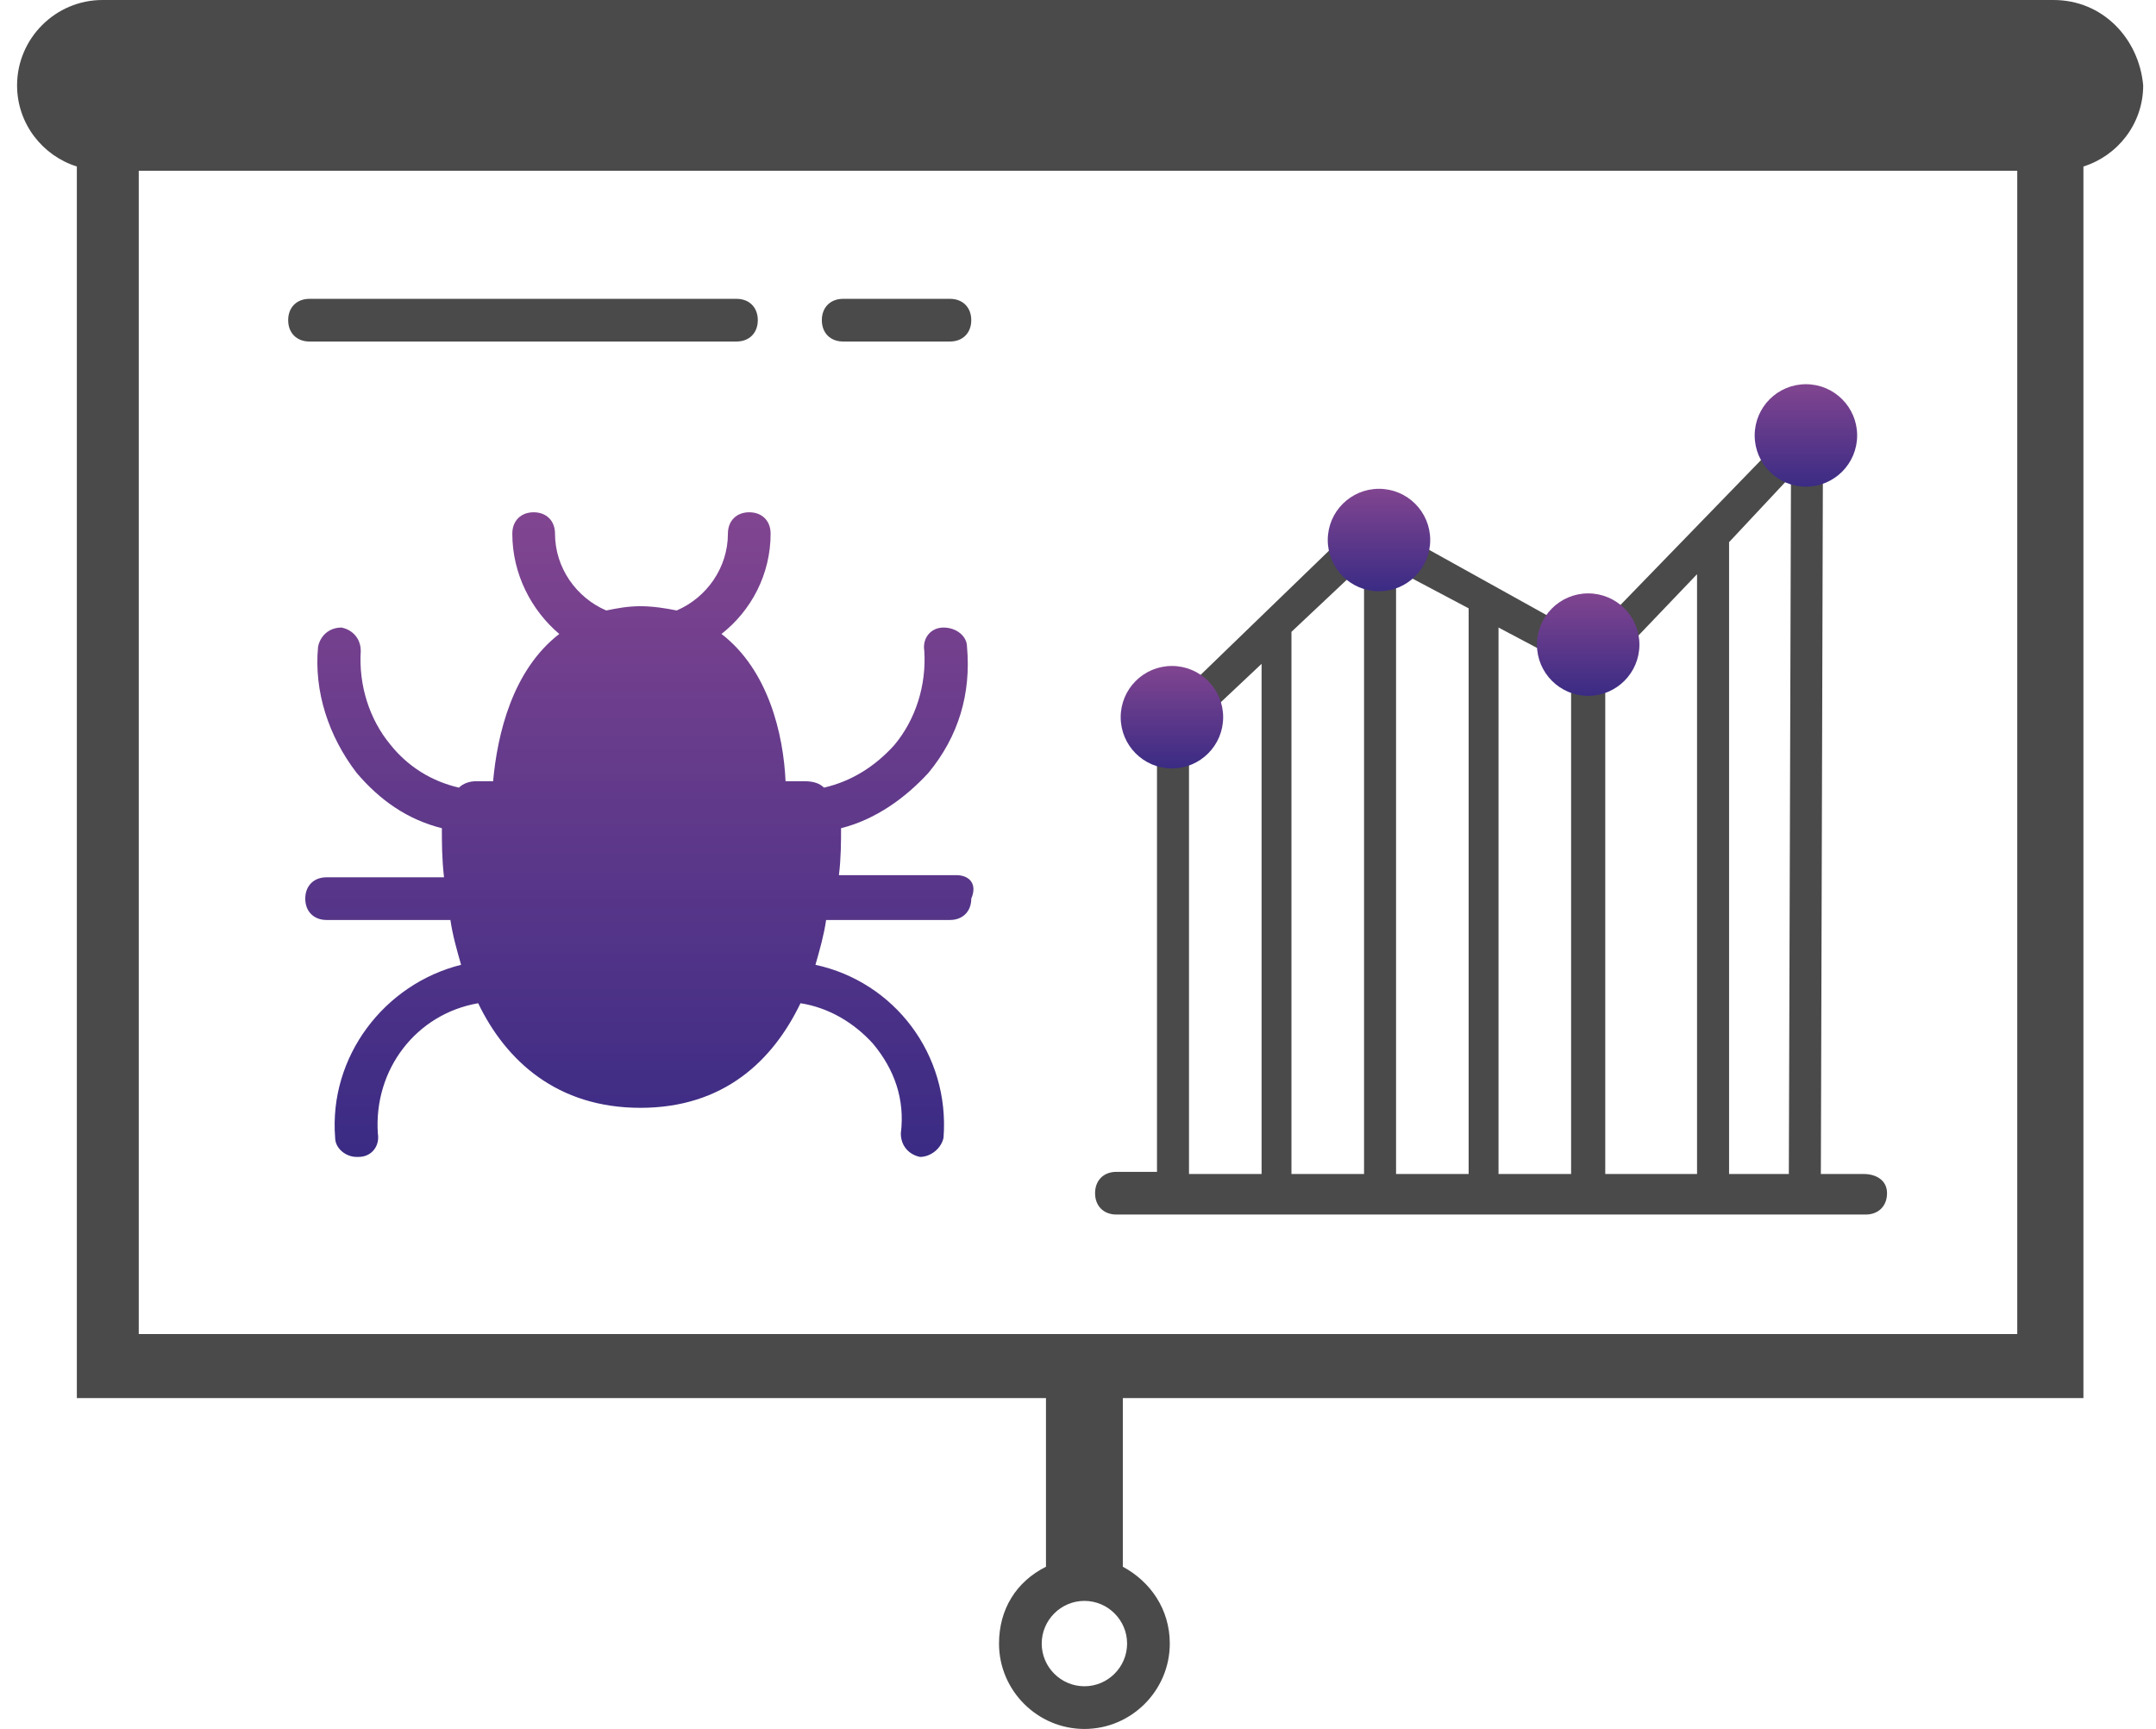 <?xml version="1.0" encoding="utf-8"?>
<!-- Generator: Adobe Illustrator 20.0.0, SVG Export Plug-In . SVG Version: 6.00 Build 0)  -->
<svg version="1.1" id="main" xmlns="http://www.w3.org/2000/svg" xmlns:xlink="http://www.w3.org/1999/xlink" x="0px" y="0px" viewBox="0 0 101 81" style="enable-background:new 0 0 101 81;" xml:space="preserve">
    <style type="text/css">
	.st0{fill:#4A4A4A;}
	.st1{fill:url(#Point-1_1_);}
	.st2{fill:url(#Point-2_1_);}
	.st3{fill:url(#Point-3_1_);}
	.st4{fill:url(#Point-4_1_);}
	.st5{fill:url(#Crawler_1_);}
</style>
    <path id="Canvas" class="st0" d="M96.2,0H4.8c-2.2,0-4,1.8-4,4c0,1.8,1.2,3.3,2.8,3.8v57.7H49v7.9c-1.4,0.7-2.2,2-2.2,3.6
	c0,2.2,1.8,4,4,4s4-1.8,4-4c0-1.6-0.9-2.9-2.2-3.6v-7.9h45V7.8c1.6-0.5,2.8-2,2.8-3.8C100.2,1.8,98.5,0,96.2,0L96.2,0z M52.8,77
	c0,1.1-0.9,2-2,2c-1.1,0-2-0.9-2-2s0.9-2,2-2C51.9,75,52.8,75.9,52.8,77L52.8,77z M6.5,62.5V8h88v54.5H6.5L6.5,62.5z"></path>
    <g id="Charts" transform="translate(51, 18)">
        <path id="Shape" class="st0" d="M36.3,37h-2l0.1-34.6c0-0.3-0.2-0.6-0.5-0.7c-0.3-0.1-0.6,0-0.8,0.2l-9.7,10l-9.9-5.5
		c-0.3-0.2-0.6-0.1-0.9,0.1l-9.2,8.9c-0.1,0.1-0.2,0.3-0.2,0.5v21H1.3c-0.6,0-1,0.4-1,1c0,0.6,0.4,1,1,1h35.1c0.6,0,1-0.4,1-1
		C37.4,37.3,36.9,37,36.3,37L36.3,37z M32.9,4.3L32.8,37H30V7.4L32.9,4.3L32.9,4.3z M28.5,8.9V37h-4.3V13.4L28.5,8.9L28.5,8.9z
		 M22.6,13.2V37h-3.4V11.4L22.6,13.2L22.6,13.2z M17.8,10.5V37h-3.4V8.7L17.8,10.5L17.8,10.5z M12.9,8.4V37H9.5V11.6L12.9,8.4
		L12.9,8.4z M4.7,16.3l3.4-3.2V37H4.7V16.3L4.7,16.3z"></path>
        <linearGradient id="Point-1_1_" gradientUnits="userSpaceOnUse" x1="-247.625" y1="269.049" x2="-247.625" y2="268.034" gradientTransform="matrix(4.8 0 0 -4.8 1192.5 1304.6)">
            <stop offset="0" style="stop-color:#814590"></stop>
            <stop offset="1" style="stop-color:#3A2B84"></stop>
        </linearGradient>
        <circle id="Point-1" class="st1" cx="3.9" cy="15.6" r="2.4"></circle>
        <linearGradient id="Point-2_1_" gradientUnits="userSpaceOnUse" x1="-247.625" y1="269.047" x2="-247.625" y2="268.031" gradientTransform="matrix(4.8 0 0 -4.8 1202.2 1296.3)">
            <stop offset="0" style="stop-color:#814590"></stop>
            <stop offset="1" style="stop-color:#3A2B84"></stop>
        </linearGradient>
        <circle id="Point-2" class="st2" cx="13.6" cy="7.3" r="2.4"></circle>
        <linearGradient id="Point-3_1_" gradientUnits="userSpaceOnUse" x1="-247.625" y1="269.052" x2="-247.625" y2="268.036" gradientTransform="matrix(4.8 0 0 -4.8 1212 1301.2)">
            <stop offset="0" style="stop-color:#814590"></stop>
            <stop offset="1" style="stop-color:#3A2B84"></stop>
        </linearGradient>
        <circle id="Point-3" class="st3" cx="23.4" cy="12.2" r="2.4"></circle>
        <linearGradient id="Point-4_1_" gradientUnits="userSpaceOnUse" x1="-247.625" y1="269.042" x2="-247.625" y2="268.026" gradientTransform="matrix(4.8 0 0 -4.8 1222.2 1291.4)">
            <stop offset="0" style="stop-color:#814590"></stop>
            <stop offset="1" style="stop-color:#3A2B84"></stop>
        </linearGradient>
        <circle id="Point-4" class="st4" cx="33.6" cy="2.4" r="2.4"></circle>
    </g>
    <linearGradient id="Crawler_1_" gradientUnits="userSpaceOnUse" x1="-240.545" y1="332.424" x2="-240.545" y2="331.424" gradientTransform="matrix(31.302 0 0 -30.2 7559.503 10063.2)">
        <stop offset="0" style="stop-color:#814590"></stop>
        <stop offset="1" style="stop-color:#3A2B84"></stop>
    </linearGradient>
    <path id="Crawler" class="st5" d="M44.8,41h-5.5c0.1-0.8,0.1-1.6,0.1-2.2c1.6-0.4,3-1.4,4.1-2.6c1.4-1.7,2-3.7,1.8-5.9
	c0-0.5-0.5-0.9-1.1-0.9c-0.6,0-1,0.5-0.9,1.1c0.1,1.6-0.4,3.2-1.4,4.4c-0.9,1-2,1.7-3.3,2c-0.2-0.2-0.5-0.3-0.9-0.3h-0.9
	c-0.1-2.2-0.8-5.2-3-6.9c1.4-1.1,2.3-2.8,2.3-4.7c0-0.6-0.4-1-1-1c-0.6,0-1,0.4-1,1c0,1.6-1,3-2.4,3.6c-0.5-0.1-1.1-0.2-1.7-0.2
	s-1.1,0.1-1.6,0.2C27,28,26,26.6,26,25c0-0.6-0.4-1-1-1s-1,0.4-1,1c0,1.9,0.9,3.6,2.2,4.7c-2.2,1.7-2.9,4.7-3.1,6.9h-0.8
	c-0.3,0-0.6,0.1-0.8,0.3c-1.3-0.3-2.4-1-3.2-2c-1-1.2-1.5-2.8-1.4-4.4c0-0.6-0.4-1-0.9-1.1c-0.6,0-1,0.4-1.1,0.9
	c-0.2,2.1,0.5,4.2,1.8,5.9c1.1,1.3,2.4,2.2,4,2.6c0,0.7,0,1.4,0.1,2.3h-5.5c-0.6,0-1,0.4-1,1c0,0.6,0.4,1,1,1h5.8
	c0.1,0.7,0.3,1.4,0.5,2.1c-3.6,0.9-6.2,4.3-5.9,8.1c0,0.5,0.5,0.9,1,0.9h0.1c0.6,0,1-0.5,0.9-1.1c-0.2-3,1.8-5.6,4.7-6.1
	c1.3,2.7,3.7,4.9,7.6,4.9s6.2-2.2,7.5-4.9c1.3,0.2,2.5,0.9,3.4,1.9c1,1.2,1.5,2.6,1.3,4.2c0,0.6,0.4,1,0.9,1.1c0.5,0,1-0.4,1.1-0.9
	c0.3-3.9-2.3-7.3-6-8.1c0.2-0.7,0.4-1.4,0.5-2.1h5.8c0.6,0,1-0.4,1-1C45.8,41.4,45.4,41,44.8,41L44.8,41z"></path>
    <path id="Shape_1_" class="st0" d="M44.5,16h-5c-0.6,0-1-0.4-1-1s0.4-1,1-1h5c0.6,0,1,0.4,1,1S45.1,16,44.5,16L44.5,16z"></path>
    <path id="Shape_2_" class="st0" d="M34.5,16h-20c-0.6,0-1-0.4-1-1s0.4-1,1-1h20c0.6,0,1,0.4,1,1S35.1,16,34.5,16L34.5,16z"></path>
</svg>